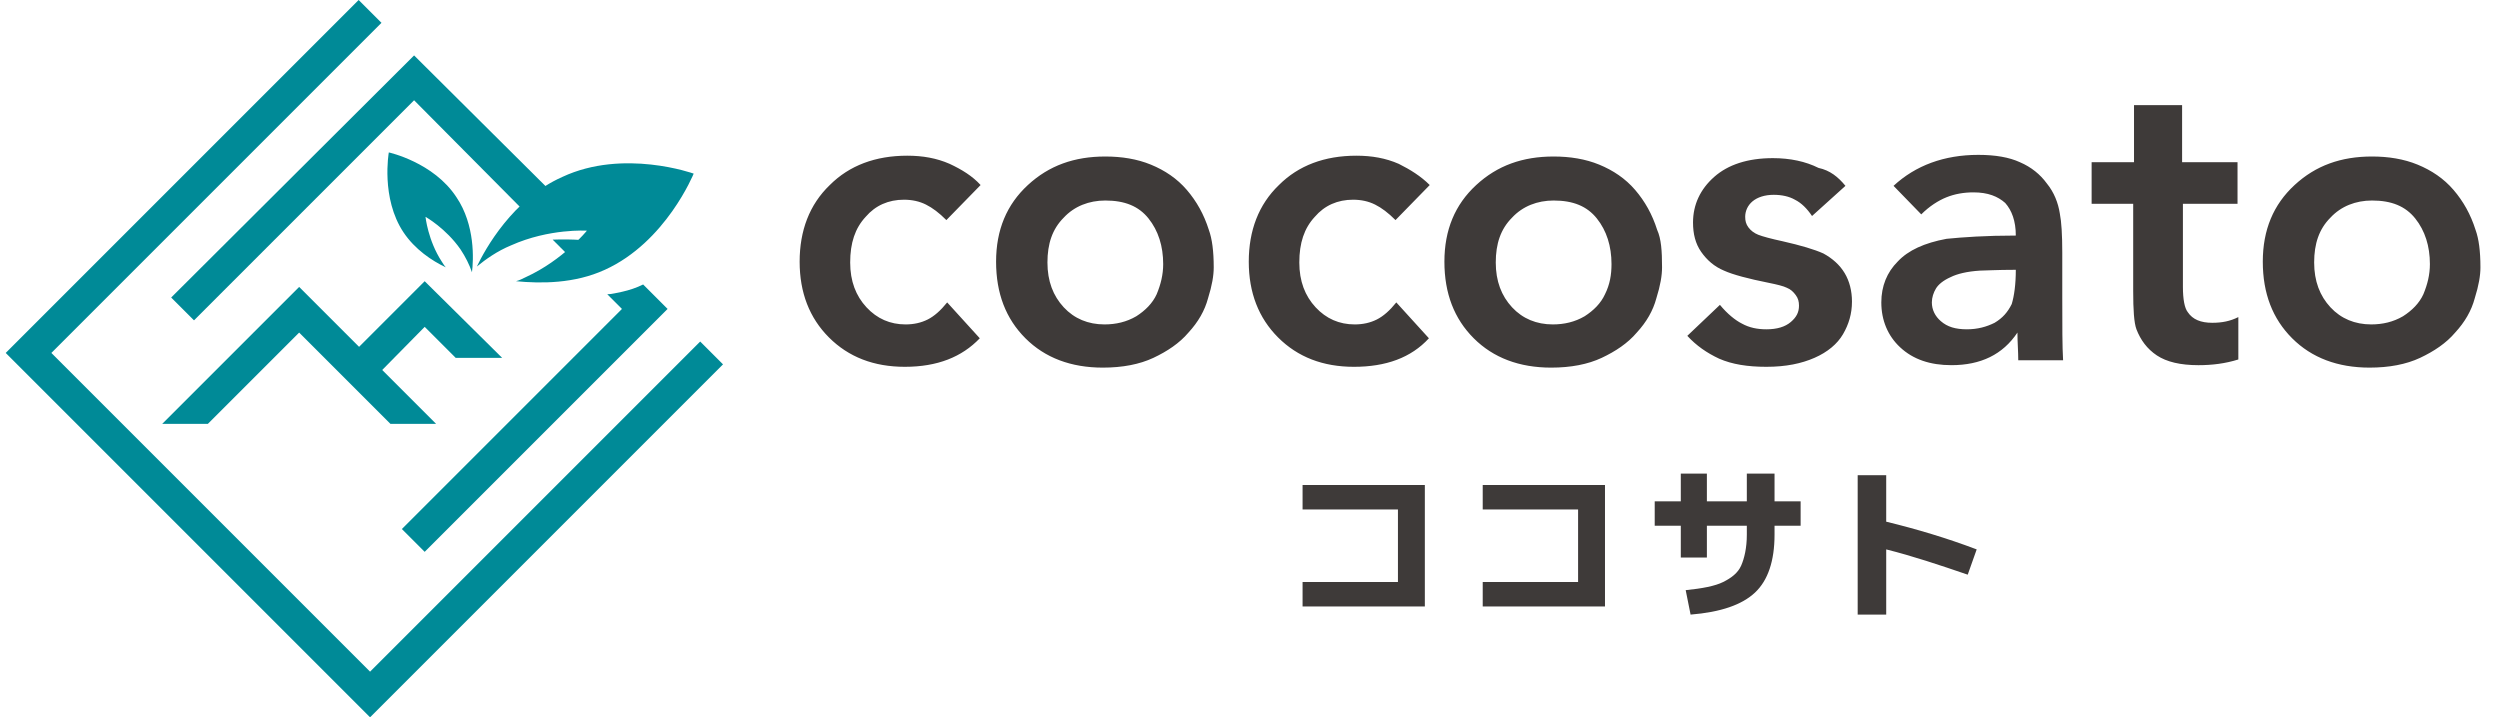 <svg id="レイヤー_1" xmlns="http://www.w3.org/2000/svg" viewBox="0 0 306.7 88"><style>.st0{fill:#3e3a39}.st1{fill:#008a97}</style><path class="st0" d="M159.8 59.5h15v14.9h-15v-3h11.7v-8.9h-11.7v-3zm22.1 0h15v14.9h-15v-3h11.7v-8.9h-11.7v-3zm21.1 2h3.2v-3.4h3.2v3.4h4.9v-3.4h3.4v3.4h3.2v3h-3.2v1.1c0 3.2-.8 5.6-2.4 7.1-1.6 1.5-4.2 2.4-7.9 2.7l-.6-3c2-.2 3.6-.5 4.6-1 1-.5 1.8-1.1 2.2-2 .4-.9.7-2.2.7-3.8v-1.1h-4.9v3.9h-3.2v-3.9H203v-3zm24.9-3.2h3.5V64c3.7.9 7.4 2 11.1 3.4l-1.1 3.1c-3.5-1.2-6.8-2.3-10-3.1v8h-3.5V58.3zM120.3 22.7l-4.2 4.3c-.9-.9-1.7-1.5-2.5-1.9-.8-.4-1.7-.6-2.7-.6-1.9 0-3.5.7-4.7 2.1-1.3 1.4-1.9 3.2-1.9 5.6 0 2.3.7 4.1 2 5.5 1.3 1.4 2.9 2.1 4.8 2.1 1 0 1.9-.2 2.7-.6.8-.4 1.6-1.1 2.4-2.1l4 4.4C118 43.8 115 45 111 45c-3.8 0-6.9-1.2-9.3-3.6-2.4-2.4-3.6-5.5-3.6-9.3 0-3.8 1.2-7 3.7-9.4 2.4-2.4 5.6-3.6 9.5-3.6 1.9 0 3.6.3 5.2 1 1.5.7 2.8 1.5 3.8 2.6zm28.6 10.1c0 1-.2 2.2-.7 3.8-.4 1.5-1.2 2.9-2.4 4.2-1.1 1.3-2.6 2.3-4.3 3.1-1.7.8-3.8 1.2-6.2 1.2-3.9 0-7.1-1.2-9.5-3.6-2.4-2.4-3.6-5.5-3.6-9.4 0-3.9 1.3-7 3.9-9.4 2.6-2.4 5.7-3.5 9.5-3.5 2 0 3.9.3 5.6 1 1.7.7 3.2 1.7 4.4 3.1 1.2 1.4 2.1 3 2.7 4.9.4 1.1.6 2.6.6 4.6zm-6.2-.4c0-2.2-.6-4.1-1.8-5.6s-2.9-2.2-5.3-2.2c-2 0-3.8.7-5.1 2.1-1.4 1.4-2 3.2-2 5.5s.7 4.1 2 5.5c1.3 1.4 3 2.1 5 2.1 1.4 0 2.7-.3 3.9-1 1.1-.7 2-1.6 2.5-2.7.5-1.2.8-2.4.8-3.7zm32.7-9.7l-4.2 4.3c-.9-.9-1.7-1.5-2.5-1.9-.8-.4-1.7-.6-2.7-.6-1.9 0-3.5.7-4.7 2.1-1.3 1.4-1.9 3.2-1.9 5.6 0 2.3.7 4.1 2 5.5 1.3 1.4 2.9 2.1 4.8 2.1 1 0 1.9-.2 2.7-.6.8-.4 1.6-1.1 2.4-2.1l4 4.4c-2.2 2.4-5.3 3.5-9.2 3.5-3.8 0-6.9-1.2-9.3-3.6-2.4-2.4-3.6-5.5-3.6-9.3 0-3.8 1.2-7 3.7-9.4 2.4-2.4 5.6-3.6 9.5-3.6 1.9 0 3.6.3 5.2 1 1.4.7 2.7 1.5 3.8 2.6zm28.5 10.1c0 1-.2 2.2-.7 3.8-.4 1.5-1.2 2.9-2.4 4.2-1.1 1.3-2.6 2.3-4.3 3.1-1.7.8-3.8 1.2-6.2 1.2-3.9 0-7.1-1.2-9.5-3.6s-3.6-5.5-3.6-9.4c0-3.9 1.3-7 3.9-9.4 2.6-2.4 5.7-3.5 9.5-3.5 2 0 3.9.3 5.6 1 1.7.7 3.2 1.7 4.4 3.1 1.2 1.4 2.1 3 2.7 4.9.5 1.1.6 2.6.6 4.6zm-6.2-.4c0-2.2-.6-4.1-1.8-5.6s-2.9-2.2-5.3-2.2c-2 0-3.8.7-5.1 2.1-1.4 1.4-2 3.2-2 5.5s.7 4.1 2 5.5c1.3 1.4 3 2.1 5 2.1 1.4 0 2.7-.3 3.9-1 1.1-.7 2-1.6 2.5-2.7.6-1.2.8-2.4.8-3.7zm28.7-9.6l-4.1 3.7c-.6-.9-1.3-1.6-2.1-2-.7-.4-1.6-.6-2.6-.6-1.1 0-2 .3-2.6.8s-.9 1.2-.9 1.9c0 .5.1.9.4 1.3.3.4.7.7 1.2.9.5.2 1.6.5 3 .8 2.2.5 3.9 1 5 1.5 1.1.6 2 1.4 2.6 2.4.6 1 .9 2.2.9 3.5 0 1.5-.4 2.8-1.1 4-.7 1.2-1.9 2.2-3.5 2.9-1.6.7-3.5 1.1-5.9 1.1-2.3 0-4.2-.3-5.8-1-1.5-.7-2.8-1.6-3.9-2.8l4-3.8c.9 1.1 1.9 1.9 2.7 2.3.9.5 1.9.7 3 .7 1.3 0 2.3-.3 3-.9.7-.6 1-1.2 1-2 0-.5-.1-.9-.4-1.3-.3-.4-.6-.7-1.1-.9-.4-.2-1.2-.4-2.2-.6-2.5-.5-4.4-1-5.5-1.5-1.2-.5-2.1-1.3-2.8-2.3-.7-1-1-2.2-1-3.6 0-2.2.9-4.1 2.6-5.6 1.7-1.5 4.1-2.3 7.2-2.3 2.1 0 4 .4 5.6 1.2 1.4.3 2.4 1.1 3.3 2.2zm20.9 6.1c0-1.8-.5-3.1-1.3-4-.9-.8-2.1-1.3-3.9-1.3-1.2 0-2.3.2-3.3.6s-2.1 1.1-3.1 2.1l-3.4-3.5c2.7-2.5 6.2-3.8 10.4-3.8 2.1 0 3.8.3 5.1.9 1.4.6 2.5 1.5 3.3 2.6.9 1.1 1.4 2.4 1.6 3.7.2 1 .3 2.6.3 4.8v5.6c0 3.4 0 5.9.1 7.6h-5.5c0-1.1-.1-2.2-.1-3.4-1.8 2.7-4.5 4-8.1 4-2.6 0-4.7-.7-6.3-2.2-1.5-1.4-2.3-3.3-2.3-5.5 0-2 .7-3.7 2-5 1.3-1.4 3.3-2.3 6-2.8 2-.2 4.8-.4 8.5-.4zm0 4.2c-2.4 0-3.8.1-4.4.1-1.6.1-2.8.4-3.6.8-.9.4-1.5.9-1.8 1.4s-.5 1.1-.5 1.7c0 .9.4 1.7 1.1 2.3.8.7 1.8 1 3.2 1 1.3 0 2.4-.3 3.4-.8 1-.6 1.6-1.3 2.1-2.3.3-1 .5-2.4.5-4.2zm27.2-13.2V25h-6.7v10.2c0 1.5.2 2.6.6 3.1.6.9 1.6 1.3 3 1.3 1.2 0 2.2-.2 3.2-.7v5.2c-1.6.5-3.2.7-4.9.7-2.2 0-3.9-.4-5.1-1.2-1.2-.8-2-1.9-2.5-3.2-.3-.8-.4-2.4-.4-4.7V25h-5.1v-5.1h5.2v-7h5.9v7h6.8zm29.8 12.9c0 1-.2 2.2-.7 3.8-.4 1.5-1.2 2.9-2.4 4.2-1.1 1.3-2.6 2.3-4.3 3.1-1.7.8-3.8 1.2-6.2 1.2-3.9 0-7.1-1.2-9.5-3.6s-3.6-5.5-3.6-9.4c0-3.9 1.3-7 3.9-9.4 2.6-2.4 5.7-3.5 9.5-3.5 2 0 3.9.3 5.6 1 1.7.7 3.2 1.7 4.4 3.1 1.2 1.4 2.1 3 2.7 4.9.4 1.1.6 2.6.6 4.6zm-6.2-.4c0-2.2-.6-4.1-1.8-5.6-1.2-1.5-2.9-2.2-5.3-2.2-2 0-3.8.7-5.1 2.1-1.4 1.4-2 3.2-2 5.5s.7 4.1 2 5.5c1.3 1.4 3 2.1 5 2.1 1.4 0 2.7-.3 3.9-1 1.1-.7 2-1.6 2.5-2.7.5-1.2.8-2.4.8-3.7z"/><path class="st1" d="M88.7 44.7L45.4 88 .7 43.3 44 0l2.8 2.8L6.3 43.3l39.1 39.1 40.5-40.5z"/><path class="st1" d="M53.5 52h-5.6L36.7 40.8 25.5 52h-5.6l16.8-16.8z"/><path class="st1" d="M61.6 43.9h-5.7l-3.8-3.8-6.6 6.7-2.8-2.9 9.4-9.4zm2.9-17.8c1-.8 2.1-1.6 3.4-2.3l-17.1-17L21 36.5l2.8 2.8 27-27 13.7 13.8zm9.2 3.6c-1.3-.2-3.4-.4-5.9-.3l3.2 3.2c1.6-.9 2.8-1.7 3.4-2.2l-.7-.7zm2.6 6.1c-.6.1-1.2.3-1.8.3l1.8 1.8-27 27 2.8 2.8 29.8-29.8-3-3c-.8.4-1.7.7-2.6.9z"/><path class="st1" d="M85.1 21.3s-3.4 8.4-10.9 11.8c-3.7 1.7-7.8 1.7-10.9 1.4.4-.1.8-.3 1.2-.5 4.6-2.1 7.5-5.7 7.5-5.7s-4.6-.3-9.3 1.8c-1.7.7-3.1 1.7-4.2 2.6 1-2.1 4.4-8.3 10.5-11 7.5-3.5 16.1-.4 16.1-.4zm-37.4-2.6s-1 5.6 1.8 9.8c1.4 2.1 3.5 3.5 5.2 4.3-.2-.2-.3-.4-.5-.7-1.7-2.6-2-5.5-2-5.5s2.5 1.4 4.3 4c.6.9 1.1 1.9 1.4 2.8.2-1.5.4-5.8-1.9-9.2-2.8-4.3-8.3-5.5-8.3-5.5z"/></svg>